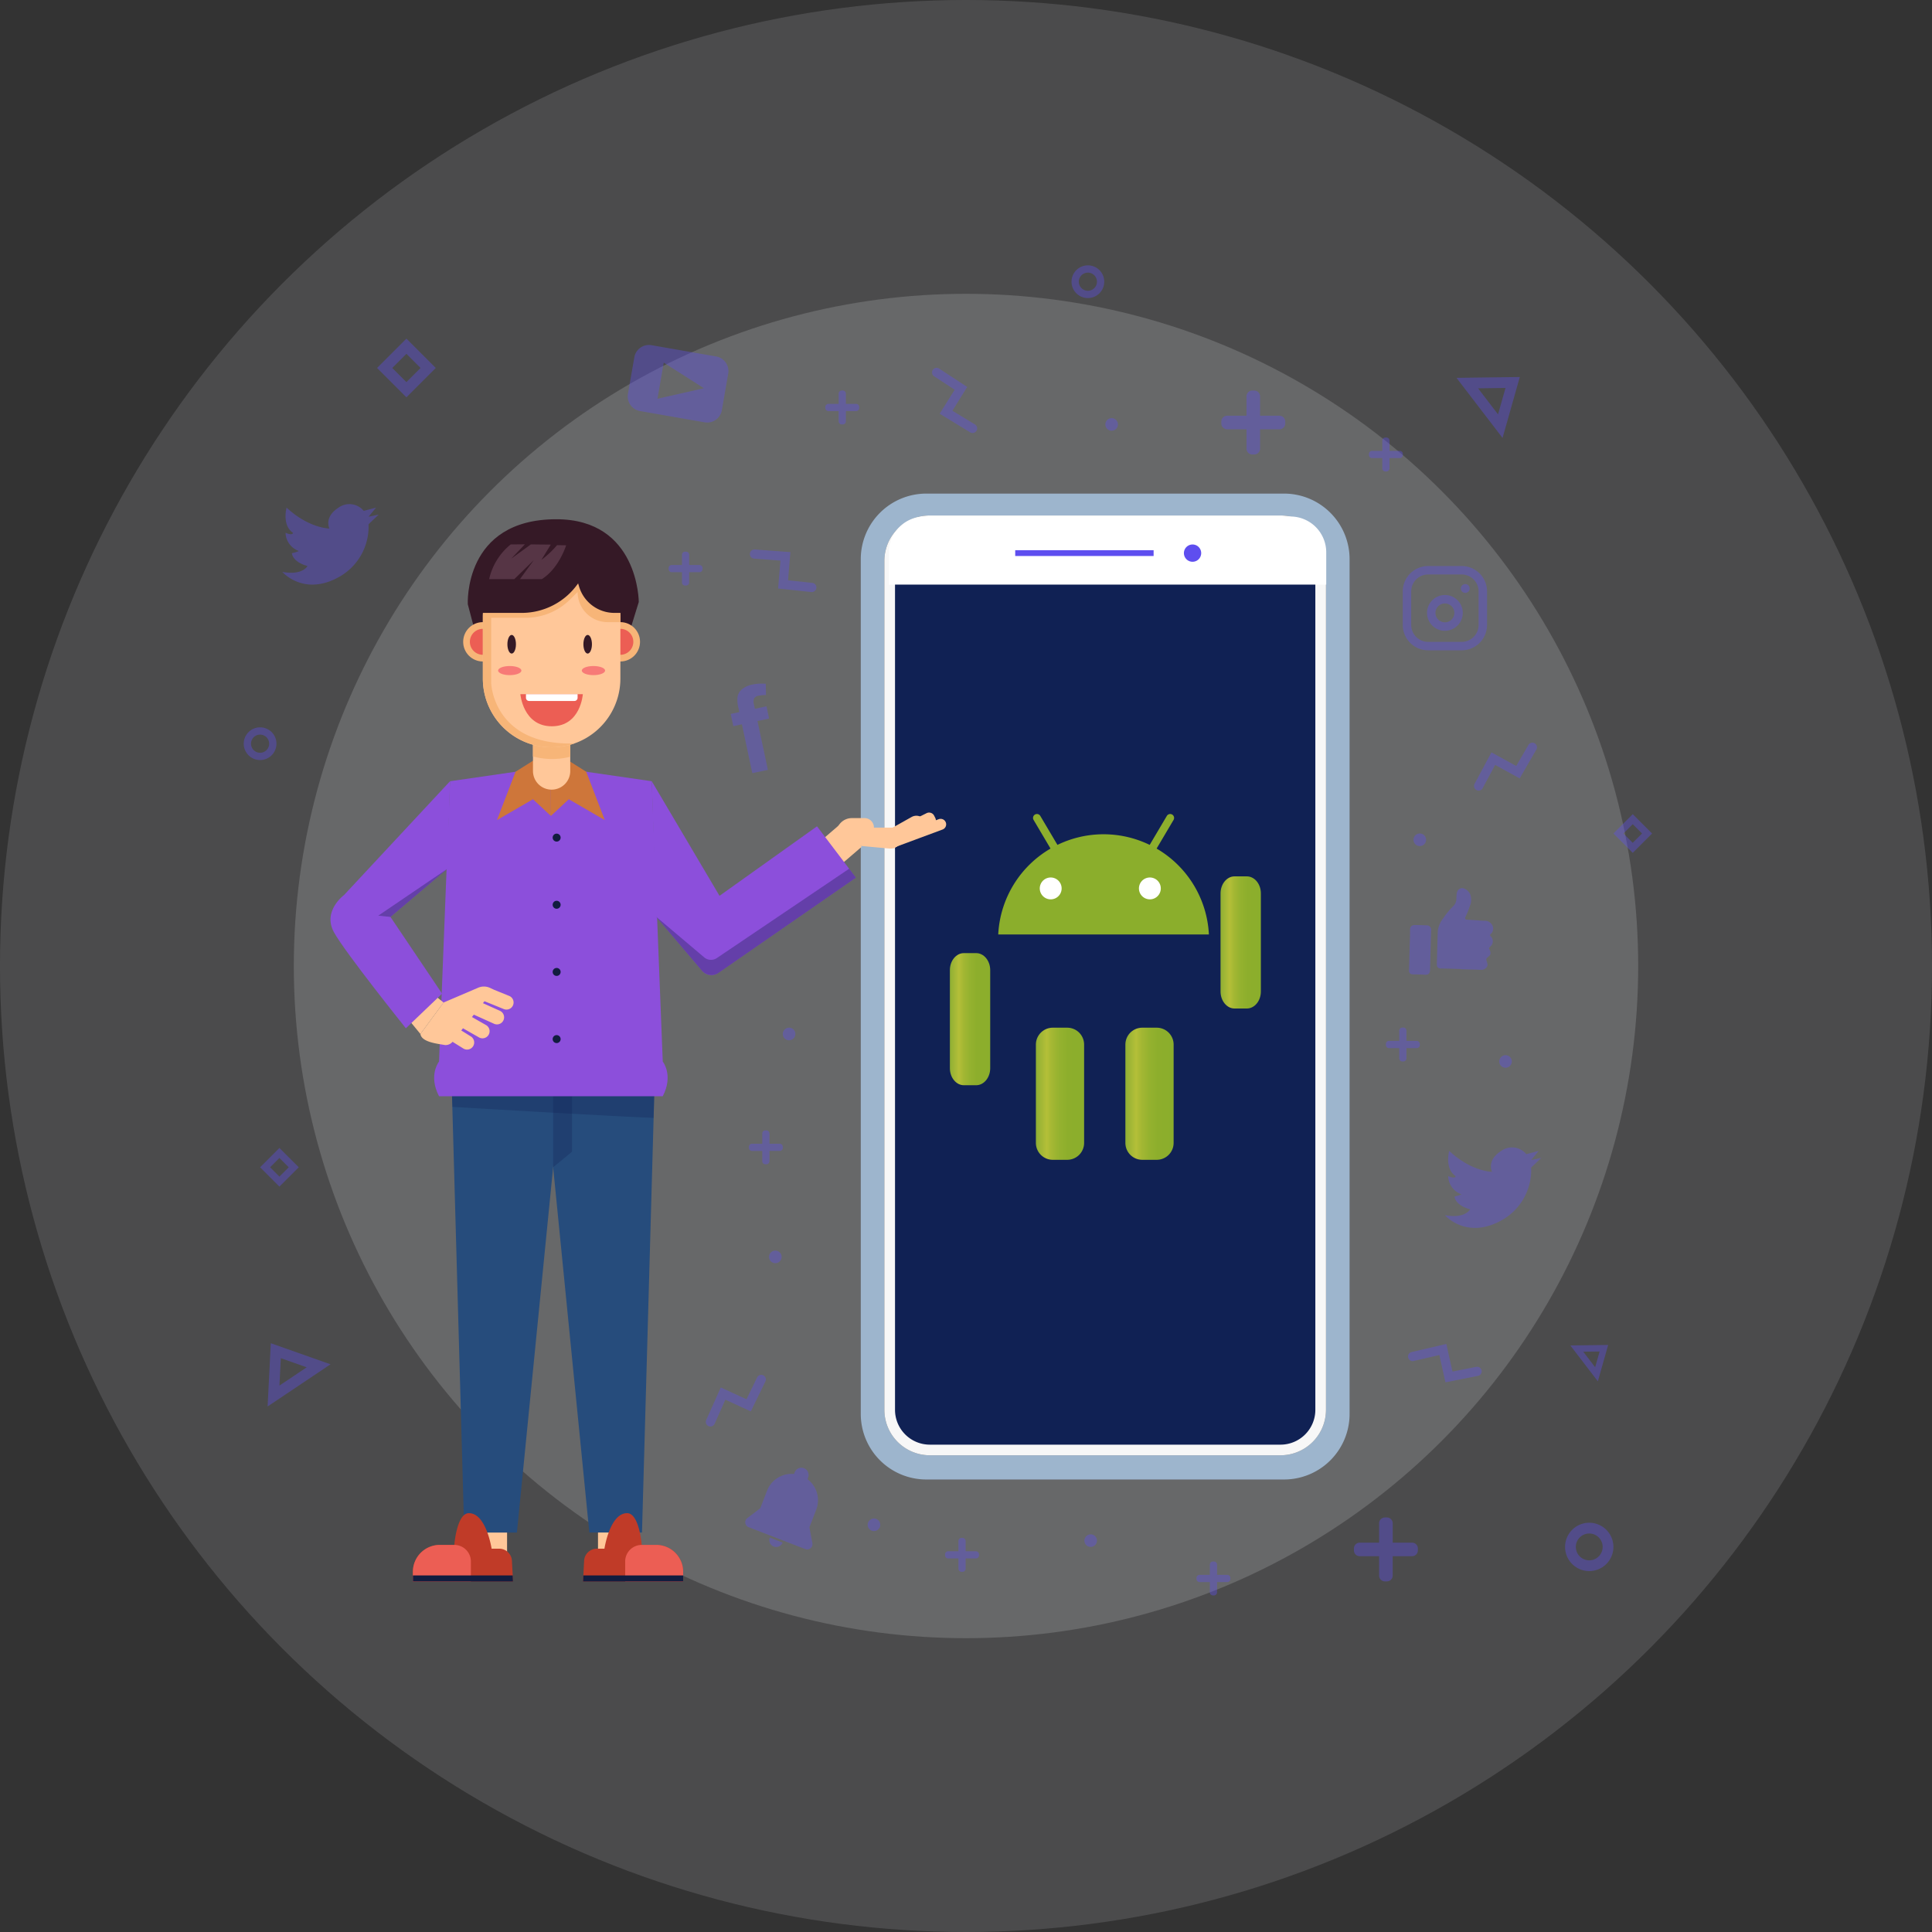 <?xml version="1.0" encoding="UTF-8"?>
<svg xmlns="http://www.w3.org/2000/svg" xmlns:xlink="http://www.w3.org/1999/xlink" width="539" height="539">
  <rect width="100%" height="100%" fill="#333333" stroke="none"/>
  <defs>
    <linearGradient id="linear-gradient" x2="1" y1=".5" y2=".5" gradientUnits="objectBoundingBox">
      <stop offset="0" stop-color="#8faf34"></stop>
      <stop offset=".225" stop-color="#b4bf38"></stop>
      <stop offset=".339" stop-color="#a3b733"></stop>
      <stop offset=".485" stop-color="#95b22f"></stop>
      <stop offset=".668" stop-color="#8dae2c"></stop>
      <stop offset="1" stop-color="#8bae2c"></stop>
    </linearGradient>
    <linearGradient id="linear-gradient-2" x2="1" y1=".5" y2=".5" xlink:href="#linear-gradient"></linearGradient>
    <linearGradient id="linear-gradient-3" x2="1" y1=".5" y2=".5" xlink:href="#linear-gradient"></linearGradient>
    <linearGradient id="linear-gradient-4" x2="1" y1=".5" y2=".5" xlink:href="#linear-gradient"></linearGradient>
    <radialGradient id="radial-gradient" cx="117.579" cy="260.123" r="60.561" gradientTransform="matrix(.476 0 0 .476 9.71 4.005)" gradientUnits="userSpaceOnUse">
      <stop offset="0" stop-color="#b4bf38"></stop>
      <stop offset=".146" stop-color="#a3b733"></stop>
      <stop offset=".336" stop-color="#95b22f"></stop>
      <stop offset=".572" stop-color="#8dae2c"></stop>
      <stop offset="1" stop-color="#8bae2c"></stop>
    </radialGradient>
    <clipPath id="clip-path">
      <rect id="Rectangle_8230" width="117.265" height="256.27" class="cls-1" data-name="Rectangle 8230" rx="9.717" transform="translate(249.22 107.111)"></rect>
    </clipPath>
    <style>.cls-1{fill:#102154}.cls-5{fill:#5e4eef}.cls-9{fill:#8daf2d}.cls-14{fill:url(#linear-gradient-4)}.cls-15{fill:#fff}.cls-16{fill:#ffc799}.cls-17{fill:#351926}.cls-18{fill:#264c7c}.cls-19{fill:rgba(16,33,84,.27)}.cls-20{fill:#8c4fdb}.cls-21{fill:#ce763a}.cls-22{fill:#c03b28}.cls-23{fill:#ec5e54}.cls-24,.cls-28{fill:#121c3f}.cls-25{fill:#f7b578}.cls-26{fill:#f77a77}.cls-28{opacity:.324}</style>
  </defs>
  <g id="ILL_Win" transform="translate(-663.726 -864.252)">
    <circle id="Ellipse_1742" cx="187.529" cy="187.529" r="187.529" data-name="Ellipse 1742" transform="translate(745.698 946.223)" style="opacity:.204;fill:#d5d7db"></circle>
    <circle id="Ellipse_1743" cx="269.5" cy="269.5" r="269.5" data-name="Ellipse 1743" transform="translate(663.726 864.252)" style="opacity:.152;fill:#d5d7db"></circle>
    <g id="Group_6905" data-name="Group 6905" transform="translate(664.203 903.908)">
      <g id="Group_6886" data-name="Group 6886" style="opacity:.376">
        <path id="Path_47433" d="M217.585 311a1.753 1.753 0 1 1-1.753-1.752 1.752 1.752 0 0 1 1.753 1.752z" class="cls-5" data-name="Path 47433"></path>
        <path id="Path_47434" d="M421.3 256.474a1.752 1.752 0 1 1-1.752-1.752 1.752 1.752 0 0 1 1.752 1.752z" class="cls-5" data-name="Path 47434"></path>
        <path id="Path_47435" d="M311.409 78.752A1.752 1.752 0 1 1 309.657 77a1.752 1.752 0 0 1 1.752 1.752z" class="cls-5" data-name="Path 47435"></path>
        <path id="Path_47436" d="M397.378 194.632a1.752 1.752 0 1 1-1.752-1.752 1.751 1.751 0 0 1 1.752 1.752z" class="cls-5" data-name="Path 47436"></path>
        <path id="Path_47437" d="M221.419 248.809a1.753 1.753 0 1 1-1.752-1.753 1.753 1.753 0 0 1 1.752 1.753z" class="cls-5" data-name="Path 47437"></path>
        <path id="Path_47438" d="M305.56 390.158a1.752 1.752 0 1 1-1.752-1.752 1.753 1.753 0 0 1 1.752 1.752z" class="cls-5" data-name="Path 47438"></path>
        <path id="Path_47439" d="M245.1 385.739a1.752 1.752 0 1 1-1.752-1.752 1.752 1.752 0 0 1 1.752 1.752z" class="cls-5" data-name="Path 47439"></path>
        <g id="Group_6867" data-name="Group 6867">
          <path id="Path_47440" d="M392.937 339.873a1.283 1.283 0 0 1 .4-2.331l9.693-2.257 1.711 7.706 6.649-1.322a1.283 1.283 0 0 1 .5 2.516l-9.11 1.81-1.693-7.625-7.169 1.67a1.284 1.284 0 0 1-.981-.167z" class="cls-5" data-name="Path 47440"></path>
        </g>
        <g id="Group_6868" data-name="Group 6868">
          <path id="Path_47441" d="M198.164 358.238a1.283 1.283 0 0 1-1.616-1.727l4.063-9.085 7.172 3.3 2.968-6.1a1.282 1.282 0 0 1 2.306 1.122l-4.066 8.351-7.1-3.262-3 6.72a1.285 1.285 0 0 1-.727.681z" class="cls-5" data-name="Path 47441"></path>
        </g>
        <g id="Group_6869" data-name="Group 6869">
          <path id="Path_47442" d="M412.4 180.858a1.284 1.284 0 0 1-1.489-1.838l4.7-8.771 6.919 3.8 3.395-5.867a1.282 1.282 0 1 1 2.22 1.284l-4.652 8.039-6.846-3.761-3.477 6.488a1.283 1.283 0 0 1-.77.626z" class="cls-5" data-name="Path 47442"></path>
        </g>
        <g id="Group_6870" data-name="Group 6870">
          <path id="Path_47443" d="M272.1 79.568a1.283 1.283 0 0 1-1.917 1.385l-8.5-5.179 4.177-6.7-5.671-3.714a1.283 1.283 0 1 1 1.4-2.146l7.77 5.089-4.133 6.628 6.286 3.83a1.285 1.285 0 0 1 .588.807z" class="cls-5" data-name="Path 47443"></path>
        </g>
        <g id="Group_6871" data-name="Group 6871">
          <path id="Path_47444" d="M209.034 115.75a1.283 1.283 0 0 1 1.074-2.107l9.925.731-.66 7.867 6.741.717a1.283 1.283 0 1 1-.272 2.551l-9.235-.984.654-7.783-7.342-.541a1.277 1.277 0 0 1-.885-.451z" class="cls-5" data-name="Path 47444"></path>
        </g>
        <path id="Path_47445" d="M415.782 287.263s-5.678 0-11.954-5.828c0 0-1.345 4.931 1.793 7.023 0 0 .024.9-2.08 0a5.553 5.553 0 0 0 3.723 5.081 9.376 9.376 0 0 1-1.942.6s.011 2.391 4.339 3.586c0 0-1.351 2.69-7.029 1.644 0 0 5.828 6.725 15.391 1.644a16.057 16.057 0 0 0 8.667-14.943l2.839-2.69-2.839.6 2.092-2.54-3.437.9a5.175 5.175 0 0 0-7.023-.9c-4.184 2.684-2.54 5.823-2.54 5.823z" class="cls-5" data-name="Path 47445"></path>
        <path id="Path_47446" d="M91.43 107.791s-5.679 0-11.955-5.828c0 0-1.344 4.932 1.794 7.024 0 0 .024.9-2.08 0a5.552 5.552 0 0 0 3.723 5.08 9.356 9.356 0 0 1-1.942.6s.011 2.391 4.339 3.586c0 0-1.351 2.69-7.029 1.644 0 0 5.828 6.724 15.391 1.644a16.059 16.059 0 0 0 8.667-14.943l2.839-2.69-2.839.6 2.092-2.541-3.437.9a5.175 5.175 0 0 0-7.023-.9c-4.184 2.686-2.54 5.824-2.54 5.824z" class="cls-5" data-name="Path 47446"></path>
        <path id="Path_47447" d="M209.924 155.162a1.81 1.81 0 0 1 1.255-.726 8.777 8.777 0 0 1 2.041-.175l-.056-3.146a12.32 12.32 0 0 0-3.74.214 6.354 6.354 0 0 0-2.847 1.273 3.552 3.552 0 0 0-1.267 2 8.378 8.378 0 0 0 .215 3.176l.262 1.233-2.4.511.724 3.407 2.4-.511 1.589 7.482.334 1.575.97 4.566 4.345-.923-1.3-6.141h-.013l-1.589-7.481 3.237-.687-.723-3.407-3.238.687-.245-1.156a2.6 2.6 0 0 1 .046-1.771z" class="cls-5" data-name="Path 47447"></path>
        <g id="Group_6872" data-name="Group 6872">
          <path id="Path_47448" d="M215.381 391.8a1.918 1.918 0 0 0 2.48-1.1l-3.577-1.382a1.917 1.917 0 0 0 1.097 2.482z" class="cls-5" data-name="Path 47448"></path>
          <path id="Path_47449" d="m226.168 390.872-.826-4.443 1.891-4.895a7.356 7.356 0 0 0-2.433-8.523l.176-.456a2.014 2.014 0 0 0-1.153-2.6 2.013 2.013 0 0 0-2.6 1.152l-.176.455a7.357 7.357 0 0 0-7.532 4.673l-1.891 4.9-3.6 2.733a1.47 1.47 0 0 0 .36 2.542l15.812 6.11a1.47 1.47 0 0 0 1.972-1.648z" class="cls-5" data-name="Path 47449"></path>
        </g>
        <g id="Group_6875" data-name="Group 6875">
          <g id="Group_6873" data-name="Group 6873">
            <path id="Path_47450" d="M407.311 141.771h-9.358a7.085 7.085 0 0 1-7.077-7.077v-9.357a7.085 7.085 0 0 1 7.077-7.077h9.358a7.085 7.085 0 0 1 7.077 7.077v9.357a7.085 7.085 0 0 1-7.077 7.077zm-9.358-21.16a4.731 4.731 0 0 0-4.725 4.726v9.357a4.731 4.731 0 0 0 4.725 4.726h9.358a4.731 4.731 0 0 0 4.725-4.726v-9.357a4.731 4.731 0 0 0-4.725-4.726z" class="cls-5" data-name="Path 47450"></path>
          </g>
          <g id="Group_6874" data-name="Group 6874">
            <path id="Path_47451" d="M402.632 136.321a4.987 4.987 0 1 1 4.987-4.987 4.992 4.992 0 0 1-4.987 4.987zm0-7.624a2.636 2.636 0 1 0 2.636 2.637 2.64 2.64 0 0 0-2.636-2.634z" class="cls-5" data-name="Path 47451"></path>
          </g>
          <path id="Path_47452" d="M409.54 124.522a1.232 1.232 0 1 1-1.232-1.232 1.231 1.231 0 0 1 1.232 1.232z" class="cls-5" data-name="Path 47452"></path>
        </g>
        <path id="Path_47453" d="m199.311 59.792-18.017-3.143a4.145 4.145 0 0 0-4.8 3.371l-1.779 10.2a4.147 4.147 0 0 0 3.371 4.8l18.017 3.143a4.145 4.145 0 0 0 4.8-3.371l1.779-10.2a4.146 4.146 0 0 0-3.371-4.8zm-16.366 11.8L184.7 61.51l11.2 7.148z" class="cls-5" data-name="Path 47453"></path>
        <path id="Path_47454" d="M393.468 390.72h-5.4v-5.4a1.623 1.623 0 0 0-1.624-1.623h-.544a1.623 1.623 0 0 0-1.624 1.623v5.4h-5.4a1.624 1.624 0 0 0-1.624 1.623v.54a1.624 1.624 0 0 0 1.624 1.623h5.4v5.4a1.623 1.623 0 0 0 1.624 1.623h.539a1.623 1.623 0 0 0 1.624-1.623v-5.4h5.4a1.624 1.624 0 0 0 1.624-1.623v-.54a1.624 1.624 0 0 0-1.619-1.623z" class="cls-5" data-name="Path 47454"></path>
        <path id="Path_47455" d="M341.924 399.711h-2.864v-2.864a.861.861 0 0 0-.861-.86h-.286a.86.86 0 0 0-.86.86v2.864h-2.864a.86.86 0 0 0-.86.861v.285a.86.86 0 0 0 .86.861h2.864v2.864a.86.86 0 0 0 .86.86h.286a.861.861 0 0 0 .861-.86v-2.864h2.864a.86.86 0 0 0 .86-.861v-.285a.86.86 0 0 0-.86-.861z" class="cls-5" data-name="Path 47455"></path>
        <path id="Path_47456" d="M394.765 250.743H391.9v-2.864a.86.86 0 0 0-.86-.86h-.286a.86.86 0 0 0-.86.86v2.864h-2.864a.861.861 0 0 0-.861.86v.286a.862.862 0 0 0 .861.861h2.864v2.864a.86.86 0 0 0 .86.86h.286a.86.86 0 0 0 .86-.86v-2.864h2.864a.861.861 0 0 0 .861-.861v-.289a.86.86 0 0 0-.86-.857z" class="cls-5" data-name="Path 47456"></path>
        <path id="Path_47457" d="M238.372 73.021h-2.864v-2.864a.861.861 0 0 0-.861-.86h-.286a.86.86 0 0 0-.86.86v2.864h-2.864a.861.861 0 0 0-.86.861v.285a.86.86 0 0 0 .86.861h2.863v2.864a.86.86 0 0 0 .86.86h.286a.861.861 0 0 0 .861-.86v-2.864h2.864a.86.86 0 0 0 .86-.861v-.285a.861.861 0 0 0-.859-.861z" class="cls-5" data-name="Path 47457"></path>
        <path id="Path_47458" d="M271.787 393.124h-2.864v-2.864a.861.861 0 0 0-.861-.861h-.285a.862.862 0 0 0-.861.861v2.864h-2.864a.86.86 0 0 0-.86.86v.286a.86.86 0 0 0 .86.86h2.864v2.864a.862.862 0 0 0 .861.861h.285a.861.861 0 0 0 .861-.861v-2.864h2.864a.86.86 0 0 0 .86-.86v-.286a.86.86 0 0 0-.86-.86z" class="cls-5" data-name="Path 47458"></path>
        <path id="Path_47459" d="M390.038 86.137h-2.864v-2.864a.86.86 0 0 0-.861-.861h-.285a.86.86 0 0 0-.861.861v2.864H382.3a.86.86 0 0 0-.86.86v.286a.86.86 0 0 0 .86.86h2.864v2.864a.861.861 0 0 0 .861.861h.285a.861.861 0 0 0 .861-.861v-2.864h2.864a.86.86 0 0 0 .86-.86V87a.86.86 0 0 0-.857-.863z" class="cls-5" data-name="Path 47459"></path>
        <path id="Path_47460" d="M217.054 279.431h-2.864v-2.864a.86.86 0 0 0-.86-.86h-.286a.86.86 0 0 0-.86.86v2.864h-2.864a.86.86 0 0 0-.861.86v.286a.861.861 0 0 0 .861.861h2.864v2.862a.86.86 0 0 0 .86.86h.286a.86.86 0 0 0 .86-.86v-2.864h2.864a.861.861 0 0 0 .86-.861v-.286a.86.86 0 0 0-.86-.858z" class="cls-5" data-name="Path 47460"></path>
        <path id="Path_47461" d="M194.656 117.972h-2.864v-2.864a.861.861 0 0 0-.861-.86h-.286a.86.86 0 0 0-.86.86v2.864h-2.864a.861.861 0 0 0-.86.861v.285a.86.86 0 0 0 .86.861h2.864v2.864a.86.86 0 0 0 .86.86h.286a.861.861 0 0 0 .861-.86v-2.864h2.864a.86.86 0 0 0 .86-.861v-.285a.861.861 0 0 0-.86-.861z" class="cls-5" data-name="Path 47461"></path>
        <path id="Path_47462" d="M356.463 76.325h-5.4v-5.4a1.624 1.624 0 0 0-1.623-1.624h-.54a1.624 1.624 0 0 0-1.623 1.624v5.4h-5.4a1.624 1.624 0 0 0-1.623 1.624v.539a1.624 1.624 0 0 0 1.623 1.624h5.4v5.4a1.624 1.624 0 0 0 1.623 1.624h.54a1.624 1.624 0 0 0 1.623-1.624v-5.4h5.4a1.624 1.624 0 0 0 1.624-1.624v-.539a1.624 1.624 0 0 0-1.624-1.624z" class="cls-5" data-name="Path 47462"></path>
        <g id="Group_6876" data-name="Group 6876">
          <path id="Path_47463" d="M407.061 230.688c-1.809-.05-3.619-.128-5.428-.137-.932 0-1.285-.416-1.256-1.312.1-3.052.144-6.107.271-9.159a7.206 7.206 0 0 1 1.479-3.5 21.92 21.92 0 0 1 2.793-3.4 2.909 2.909 0 0 0 .918-2.213c-.005-.187.029-.376.032-.564.014-.989.147-1.928 1.288-2.248.785-.221 2.016.6 2.5 1.607a4.574 4.574 0 0 1-.13 3.521 20.889 20.889 0 0 1-1.045 2.619c-.33.69-.317 1.008.571 1.039 1.505.052 3.006.225 4.511.288a2.325 2.325 0 0 1 2.261 1.2 1.979 1.979 0 0 1-.414 2.481c-.441.41 0 .577.147.823a1.9 1.9 0 0 1-.321 2.723c-.312.286-.406.433-.163.81a2.071 2.071 0 0 1 .276.964c.059.9-1.168 1.162-1.167 1.735 0 .667.619 1.353.168 2.107a1.885 1.885 0 0 1-1.861.826c-1.809-.055-3.618-.1-5.428-.15z" class="cls-5" data-name="Path 47463"></path>
          <path id="Path_47464" d="M392.776 225.326c.051-1.847.139-3.693.136-5.539 0-.995.488-1.368 1.377-1.365q1.582.006 3.164.083a1.231 1.231 0 0 1 1.339 1.437q-.178 5.481-.3 10.963c-.024.99-.459 1.44-1.476 1.373-1.09-.073-2.184-.086-3.277-.1-.809-.012-1.15-.4-1.12-1.2.065-1.885.104-3.769.157-5.652z" class="cls-5" data-name="Path 47464"></path>
        </g>
        <g id="Group_6877" data-name="Group 6877">
          <path id="Path_47465" d="M442.9 398.652a6.742 6.742 0 1 1 6.742-6.741 6.749 6.749 0 0 1-6.742 6.741zm0-10.483a3.742 3.742 0 1 0 3.742 3.742 3.746 3.746 0 0 0-3.742-3.742z" class="cls-5" data-name="Path 47465"></path>
        </g>
        <g id="Group_6878" data-name="Group 6878">
          <path id="Path_47466" d="M72.086 172.387a4.563 4.563 0 1 1 4.563-4.563 4.568 4.568 0 0 1-4.563 4.563zm0-7.095a2.532 2.532 0 1 0 2.532 2.532 2.536 2.536 0 0 0-2.532-2.532z" class="cls-5" data-name="Path 47466"></path>
        </g>
        <g id="Group_6879" data-name="Group 6879">
          <path id="Path_47467" d="M303.027 43.5a4.563 4.563 0 1 1 4.564-4.563 4.569 4.569 0 0 1-4.564 4.563zm0-7.1a2.533 2.533 0 1 0 2.533 2.533 2.535 2.535 0 0 0-2.533-2.533z" class="cls-5" data-name="Path 47467"></path>
        </g>
        <g id="Group_6880" data-name="Group 6880">
          <path id="Path_47468" d="m112.908 71.195-8.189-8.189 8.189-8.19 8.189 8.19zm-3.947-8.189 3.947 3.947 3.947-3.947-3.947-3.948z" class="cls-5" data-name="Path 47468"></path>
        </g>
        <g id="Group_6881" data-name="Group 6881">
          <path id="Path_47469" d="m455.036 198.273-5.392-5.393 5.392-5.393 5.393 5.393zm-2.6-5.393 2.6 2.6 2.6-2.6-2.6-2.6z" class="cls-5" data-name="Path 47469"></path>
        </g>
        <g id="Group_6882" data-name="Group 6882">
          <path id="Path_47470" d="M77.479 291.389 72.086 286l5.393-5.393L82.872 286zm-2.6-5.389 2.6 2.6 2.6-2.6-2.6-2.6z" class="cls-5" data-name="Path 47470"></path>
        </g>
        <g id="Group_6883" data-name="Group 6883">
          <path id="Path_47471" d="m418.713 82.523-12.85-16.767 17.663-.229zm-6.831-13.845 5.573 7.272 2.088-7.372z" class="cls-5" data-name="Path 47471"></path>
        </g>
        <g id="Group_6884" data-name="Group 6884">
          <path id="Path_47472" d="m445.3 345.713-7.67-10.008 10.543-.137zm-4.077-8.264 3.326 4.341 1.247-4.4z" class="cls-5" data-name="Path 47472"></path>
        </g>
        <g id="Group_6885" data-name="Group 6885">
          <path id="Path_47473" d="m91.729 340.965-17.548 11.762.891-17.642zm-14.25 5.94 7.611-5.1-7.225-2.551z" class="cls-5" data-name="Path 47473"></path>
        </g>
      </g>
      <g id="Group_6894" data-name="Group 6894">
        <g id="Group_6888" data-name="Group 6888">
          <g id="Group_6887" data-name="Group 6887">
            <path id="Path_47474" d="M357.756 98.05h-99.807a18.285 18.285 0 0 0-18.282 18.282v238.484a18.282 18.282 0 0 0 18.282 18.284h99.807a18.282 18.282 0 0 0 18.281-18.282V116.332a18.284 18.284 0 0 0-18.281-18.282zm11.695 255.615a12.68 12.68 0 0 1-12.683 12.678h-97.831a12.68 12.68 0 0 1-12.683-12.678V116.826a12.68 12.68 0 0 1 12.683-12.679h97.831a12.68 12.68 0 0 1 12.683 12.679z" data-name="Path 47474" style="fill:#9db5cd"></path>
          </g>
        </g>
        <g id="Group_6889" data-name="Group 6889">
          <path id="Path_47475" d="M369.451 116.826v236.839a12.68 12.68 0 0 1-12.683 12.678h-97.831a12.68 12.68 0 0 1-12.683-12.678V116.826a12.68 12.68 0 0 1 12.683-12.679h97.831a12.68 12.68 0 0 1 12.683 12.679z" data-name="Path 47475" style="fill:#f7f7f7"></path>
        </g>
        <g id="Group_6890" data-name="Group 6890">
          <path id="Path_47522" d="M9.717 0h97.83a9.717 9.717 0 0 1 9.717 9.717v236.836a9.717 9.717 0 0 1-9.717 9.717H9.717A9.717 9.717 0 0 1 0 246.553V9.717A9.717 9.717 0 0 1 9.717 0z" class="cls-1" data-name="Path 47522" transform="translate(249.22 107.111)"></path>
          <g id="Group_6906" data-name="Group 6906" transform="translate(174.726 -61.16)">
            <g id="ÉåÉCÉÑÅ_1" data-name="ÉåÉCÉÑÅ[ 1" transform="translate(89.797 248.602)">
              <path id="Path_47523" d="M121.62 272.571a1.091 1.091 0 0 1-.382 1.494 1.086 1.086 0 0 1-1.491-.386l-13.869-23.432a1.094 1.094 0 0 1 .386-1.493 1.088 1.088 0 0 1 1.493.384z" class="cls-9" data-name="Path 47523" transform="translate(-82.526 -248.602)"></path>
              <path id="Path_47524" d="M121.884 272.571a1.089 1.089 0 0 0 .386 1.494 1.089 1.089 0 0 0 1.493-.386l13.865-23.432a1.093 1.093 0 0 0-.38-1.493 1.1 1.1 0 0 0-1.5.384z" class="cls-9" data-name="Path 47524" transform="translate(-75.222 -248.602)"></path>
              <path id="Path_47525" d="M157.834 280.439a29.423 29.423 0 0 0-58.773 0z" data-name="Path 47525" transform="translate(-85.569 -246.83)" style="fill:url(#radial-gradient)"></path>
              <path id="Path_47526" d="M101.051 307.349c0 2.626-1.755 4.757-3.918 4.757h-3.424c-2.161 0-3.912-2.131-3.912-4.757V280c0-2.623 1.751-4.751 3.912-4.751h3.424c2.163 0 3.918 2.128 3.918 4.751z" data-name="Path 47526" transform="translate(-89.797 -236.441)" style="fill:url(#linear-gradient)"></path>
              <path id="Path_47527" d="M152.9 292.655c0 2.626-1.756 4.757-3.916 4.757h-3.424c-2.157 0-3.913-2.131-3.913-4.757V265.3c0-2.624 1.756-4.754 3.913-4.754h3.424c2.16 0 3.916 2.129 3.916 4.754z" data-name="Path 47527" transform="translate(-66.135 -243.15)" style="fill:url(#linear-gradient-2)"></path>
              <path id="Path_47528" d="M119.729 321.642a4.716 4.716 0 0 1-4.679 4.751h-4.092a4.72 4.72 0 0 1-4.685-4.751v-27.354a4.721 4.721 0 0 1 4.685-4.754h4.092a4.716 4.716 0 0 1 4.679 4.754z" data-name="Path 47528" transform="translate(-82.278 -229.921)" style="fill:url(#linear-gradient-3)"></path>
              <path id="Path_47529" d="M136.875 321.642a4.718 4.718 0 0 1-4.679 4.751H128.1a4.716 4.716 0 0 1-4.684-4.751v-27.354a4.717 4.717 0 0 1 4.684-4.754h4.1a4.719 4.719 0 0 1 4.679 4.754z" class="cls-14" data-name="Path 47529" transform="translate(-74.452 -229.921)"></path>
              <path id="Path_47530" d="M99.033 273.611v39.241a4.754 4.754 0 0 0 4.757 4.757h49.348a4.757 4.757 0 0 0 4.757-4.757v-39.241z" class="cls-14" data-name="Path 47530" transform="translate(-85.582 -237.188)"></path>
            </g>
            <g id="ÉåÉCÉÑÅ_2" data-name="ÉåÉCÉÑÅ[ 2" transform="translate(114.879 266.312)">
              <path id="Path_47531" d="M113.117 263.812a3.049 3.049 0 1 1-3.051-3.05 3.051 3.051 0 0 1 3.051 3.05z" class="cls-15" data-name="Path 47531" transform="translate(-107.019 -260.762)"></path>
              <path id="Path_47532" d="M132.113 263.812a3.049 3.049 0 1 1-3.051-3.05 3.051 3.051 0 0 1 3.051 3.05z" class="cls-15" data-name="Path 47532" transform="translate(-98.349 -260.762)"></path>
            </g>
          </g>
        </g>
        <path id="Rectangle_8231" d="M10 0h102a10 10 0 0 1 10 10v9H0v-9A10 10 0 0 1 10 0z" class="cls-15" data-name="Rectangle 8231" transform="translate(247.523 104.442)"></path>
        <g id="Group_6892" data-name="Group 6892" transform="translate(282.753 113.85)">
          <path id="Rectangle_8226" d="M0 0h38.611v1.615H0z" class="cls-5" data-name="Rectangle 8226"></path>
        </g>
        <g id="Group_6893" data-name="Group 6893" transform="translate(329.819 112.248)">
          <path id="Path_47477" d="M331.524 109.657a2.41 2.41 0 1 1-2.409-2.409 2.409 2.409 0 0 1 2.409 2.409z" class="cls-5" data-name="Path 47477" transform="translate(-326.705 -107.248)"></path>
        </g>
      </g>
      <g id="Group_6904" data-name="Group 6904">
        <path id="Rectangle_8227" d="M0 0h8.456v21.015H0z" class="cls-16" data-name="Rectangle 8227" transform="translate(132.533 375.438)"></path>
        <path id="Rectangle_8228" d="M0 0h8.456v21.015H0z" class="cls-16" data-name="Rectangle 8228" transform="translate(166.357 375.438)"></path>
        <path id="Rectangle_8229" d="M0 0h8.69v16.511H0z" class="cls-16" data-name="Rectangle 8229" transform="rotate(-130.654 161.32 51.444)"></path>
        <g id="Group_6901" data-name="Group 6901">
          <g id="Group_6900" data-name="Group 6900">
            <g id="Group_6895" data-name="Group 6895">
              <path id="Path_47478" d="m257.536 189.309-7.86 4.39-1.317-2.359 5.5-3.073a2.7 2.7 0 0 1 3.676 1.042z" class="cls-16" data-name="Path 47478"></path>
            </g>
            <g id="Group_6896" data-name="Group 6896">
              <path id="Path_47479" d="m262.486 191.767-14.335 5.321-1.042-2.893 14.307-5.31a1.537 1.537 0 0 1 1.981.92 1.536 1.536 0 0 1-.911 1.962z" class="cls-16" data-name="Path 47479"></path>
            </g>
            <g id="Group_6897" data-name="Group 6897">
              <path id="Path_47480" d="m247.635 197.075-11.974-1.1a3.1 3.1 0 0 1-2.813-3.085v-.355a1.292 1.292 0 0 1 1.293-1.293h16.877v2.753a3.1 3.1 0 0 1-3.383 3.08z" class="cls-16" data-name="Path 47480"></path>
            </g>
            <g id="Group_6898" data-name="Group 6898">
              <path id="Path_47481" d="m259.842 190.623-10.994 6.413-1.681-4.424 10.857-5.406a1.577 1.577 0 0 1 2.116.709l.32.641a1.579 1.579 0 0 1-.618 2.067z" class="cls-16" data-name="Path 47481"></path>
            </g>
            <g id="Group_6899" data-name="Group 6899">
              <path id="Path_47482" d="M243.331 192.915h-10.483a4.333 4.333 0 0 1 4.333-4.333h3.529a2.621 2.621 0 0 1 2.621 2.621z" class="cls-16" data-name="Path 47482"></path>
            </g>
          </g>
        </g>
        <path id="Path_47483" d="m134.232 144.89-4.2-15.973s-1.286-23.712 24.7-23.712c23 0 23 23.086 23 23.086l-5.13 16.6z" class="cls-17" data-name="Path 47483"></path>
        <path id="Path_47484" d="M153.966 261.21v23.5l-.129 1.3-10.1 101.89h-14.693l-3.329-118.759v-.011l-.247-8.665 28.369.741z" class="cls-18" data-name="Path 47484"></path>
        <path id="Path_47485" d="m182.206 260.469-.333 11.747L178.63 387.9h-14.689l-10.1-101.89-.129-1.3v-23.5h.129z" class="cls-18" data-name="Path 47485"></path>
        <path id="Path_47486" d="M153.839 286v-24.8h5.27v20.457z" class="cls-19" data-name="Path 47486"></path>
        <path id="Path_47487" d="m182.206 260.469-.333 11.747c-4.939-.182-16.525-.8-27.907-1.439a2.022 2.022 0 0 0-.258-.011c-14.206-.8-27.993-1.621-27.993-1.621v-.011l-.247-8.665 28.369.741z" class="cls-19" data-name="Path 47487"></path>
        <path id="Path_47488" d="m184.422 256.5-3.068-78.2-28.139-4.08-28.139 4.08-3.069 78.2s-3.061 3.8 0 9.678h62.415c3.061-5.878 0-9.678 0-9.678z" class="cls-20" data-name="Path 47488"></path>
        <path id="Path_47489" d="m148.21 172.584-4.859 3.066-5.18 13.488 10.04-5.816 5 4.653v-15.391z" class="cls-21" data-name="Path 47489"></path>
        <path id="Path_47490" d="m158.213 172.584 4.859 3.066 5.18 13.488-10.04-5.816-5 4.653v-15.391z" class="cls-21" data-name="Path 47490"></path>
        <path id="Path_47491" d="m116.814 248.809-6.226-7.592 8.255-4.765 4.432 3.583z" class="cls-16" data-name="Path 47491"></path>
        <path id="Path_47492" d="m125.075 178.3-29.568 31.744s-6.062 4.436-2.83 10.361c3.05 5.59 20.081 26.814 20.081 26.814l10.1-9.664-14.4-21.4 15.9-13.455z" class="cls-20" data-name="Path 47492"></path>
        <path id="Path_47493" d="m238.3 205.2-38.374 26.58a3.407 3.407 0 0 1-4.535-.594l-12.841-15.107-1.192-37.779 18.9 31.966 27.2-19.392 8.966 11.833z" class="cls-20" data-name="Path 47493"></path>
        <path id="Path_47494" d="M114.717 398.861v2.7h27.925l-.084-1.685-.211-4.1a3.559 3.559 0 0 0-3.552-3.369h-2.12s-1.488-9.912-6.332-9.912c-3.4 0-4.071 8.859-4.071 8.859h-4.044a7.5 7.5 0 0 0-7.511 7.507z" class="cls-22" data-name="Path 47494"></path>
        <path id="Path_47495" d="M114.717 398.861v2.7h16.174v-5.588a4.614 4.614 0 0 0-4.619-4.619h-4.044a7.5 7.5 0 0 0-7.511 7.507z" class="cls-23" data-name="Path 47495"></path>
        <path id="Path_47496" d="M114.717 399.872v1.685h27.925l-.084-1.685z" class="cls-24" data-name="Path 47496"></path>
        <path id="Path_47497" d="M190.112 398.861v2.7h-27.926l.085-1.685.21-4.1a3.559 3.559 0 0 1 3.552-3.369h2.12s1.489-9.912 6.332-9.912c3.4 0 4.072 8.859 4.072 8.859h4.043a7.5 7.5 0 0 1 7.512 7.507z" class="cls-22" data-name="Path 47497"></path>
        <path id="Path_47498" d="M190.112 398.861v2.7h-16.174v-5.588a4.614 4.614 0 0 1 4.619-4.619h4.043a7.5 7.5 0 0 1 7.512 7.507z" class="cls-23" data-name="Path 47498"></path>
        <path id="Path_47499" d="M190.112 399.872v1.685h-27.926l.084-1.685z" class="cls-24" data-name="Path 47499"></path>
        <path id="Path_47500" d="M158.615 163.55v11.892a5.2 5.2 0 0 1-5.2 5.2 5.2 5.2 0 0 1-5.2-5.2V163.55z" class="cls-16" data-name="Path 47500"></path>
        <path id="Path_47501" d="M158.615 163.55v7.914a20.716 20.716 0 0 1-5.208.633 20.505 20.505 0 0 1-5.2-.719v-7.828z" class="cls-25" data-name="Path 47501"></path>
        <circle id="Ellipse_2805" cx="5.49" cy="5.49" r="5.49" class="cls-25" data-name="Ellipse 2805" transform="translate(128.742 133.91)"></circle>
        <path id="Path_47502" d="M137.853 139.4a3.621 3.621 0 1 1-3.621-3.621 3.622 3.622 0 0 1 3.621 3.621z" class="cls-23" data-name="Path 47502"></path>
        <circle id="Ellipse_2806" cx="5.49" cy="5.49" r="5.49" class="cls-25" data-name="Ellipse 2806" transform="translate(167.101 133.91)"></circle>
        <path id="Path_47503" d="M176.212 139.4a3.622 3.622 0 1 1-3.621-3.621 3.622 3.622 0 0 1 3.621 3.621z" class="cls-23" data-name="Path 47503"></path>
        <path id="Path_47504" d="M172.6 132.4v17.256a19.183 19.183 0 0 1-38.366 0V132.4a19.183 19.183 0 1 1 38.366 0z" class="cls-16" data-name="Path 47504"></path>
        <path id="Path_47505" d="M172.6 132.4v1.514h-3.533a8.4 8.4 0 0 1-8.4-8.4l-2.121 2.1a17.581 17.581 0 0 1-12.366 5.086h-9.62v18.254s.547 17.438 23.172 16.8a19.175 19.175 0 0 1-25.5-18.1V132.4a19.089 19.089 0 0 1 1.911-8.354l24.525-6.314 10.609 7.667a19.193 19.193 0 0 1 1.323 7.001z" class="cls-25" data-name="Path 47505"></path>
        <g id="Group_6902" data-name="Group 6902">
          <path id="Path_47506" d="M143.465 140.08c0 1.436-.533 2.6-1.192 2.6s-1.192-1.165-1.192-2.6.534-2.6 1.192-2.6 1.192 1.164 1.192 2.6z" class="cls-17" data-name="Path 47506"></path>
          <path id="Path_47507" d="M164.666 140.08c0 1.436-.534 2.6-1.192 2.6s-1.192-1.165-1.192-2.6.534-2.6 1.192-2.6 1.192 1.164 1.192 2.6z" class="cls-17" data-name="Path 47507"></path>
          <path id="Path_47508" d="M144.983 147.426c0 .7-1.454 1.273-3.247 1.273s-3.247-.57-3.247-1.273 1.454-1.272 3.247-1.272 3.247.57 3.247 1.272z" class="cls-26" data-name="Path 47508"></path>
          <path id="Path_47509" d="M168.333 147.426c0 .7-1.453 1.273-3.247 1.273s-3.246-.57-3.246-1.273 1.453-1.272 3.246-1.272 3.247.57 3.247 1.272z" class="cls-26" data-name="Path 47509"></path>
        </g>
        <path id="Path_47510" d="m160.809 123.1-.341.462a19.157 19.157 0 0 1-15.406 7.77h-12.708s1.09-20.222 20.857-20.222c12.341.001 7.598 11.99 7.598 11.99z" class="cls-17" data-name="Path 47510"></path>
        <path id="Path_47511" d="M157.47 112.469s-1.966 6.431-6.782 9.44h-6.1l3.861-5.3-5.441 5.3h-7.02a17.315 17.315 0 0 1 6.008-9.673l3.969-.036-3.814 4 5.478-3.978 5.558.059-2.633 4.27a26.858 26.858 0 0 0 4.381-4.117z" data-name="Path 47511" style="fill:#563545"></path>
        <path id="Path_47512" d="m160.809 123.1.286.939a10.289 10.289 0 0 0 9.844 7.293h4.635s-1.874-17.921-16.641-18.848z" class="cls-17" data-name="Path 47512"></path>
        <g id="Group_6903" data-name="Group 6903">
          <path id="Path_47513" d="M162.123 154.008s-.576 8.957-8.663 8.957c-8.016 0-8.76-8.957-8.76-8.957z" class="cls-23" data-name="Path 47513"></path>
          <path id="Path_47514" d="M160.663 154.008v1.01a.881.881 0 0 1-.885.885h-12.635a.881.881 0 0 1-.885-.885v-1.01z" class="cls-15" data-name="Path 47514"></path>
        </g>
        <path id="Path_47515" d="m123.275 240.035 9.647-4.133a4.055 4.055 0 0 1 3.3.045l1.046.483-.005.007 4.305 1.749a1.983 1.983 0 1 1-1.493 3.675l-5.385-2.188-.43.541 4.731 2.132a1.983 1.983 0 0 1-1.628 3.617l-5.65-2.546-.527.664 3.924 2.234a1.982 1.982 0 0 1-.983 3.706 1.959 1.959 0 0 1-.978-.26l-4.461-2.539-.482.606 2.675 1.666a1.983 1.983 0 1 1-2.1 3.366l-3.005-1.871a2.53 2.53 0 0 1-2.088.911c-1.872-.351-6.548-.751-6.874-3.091z" class="cls-16" data-name="Path 47515"></path>
        <path id="Path_47516" d="m124.358 202.7-19.3 13.1 3.4.35z" class="cls-28" data-name="Path 47516"></path>
        <path id="Path_47517" d="M238.3 205.2 200 231.732a3.5 3.5 0 0 1-4.664-.611l-12.786-15.042 13.43 11.352a2.94 2.94 0 0 0 3.543.192l36.9-24.912z" class="cls-28" data-name="Path 47517"></path>
        <path id="Path_47518" d="M155.93 194.025a1.111 1.111 0 1 1-1.111-1.11 1.111 1.111 0 0 1 1.111 1.11z" class="cls-24" data-name="Path 47518"></path>
        <path id="Path_47519" d="M155.93 212.762a1.111 1.111 0 1 1-1.111-1.111 1.111 1.111 0 0 1 1.111 1.111z" class="cls-24" data-name="Path 47519"></path>
        <path id="Path_47520" d="M155.93 231.5a1.111 1.111 0 1 1-1.111-1.111 1.111 1.111 0 0 1 1.111 1.111z" class="cls-24" data-name="Path 47520"></path>
        <path id="Path_47521" d="M155.93 250.236a1.111 1.111 0 1 1-1.111-1.111 1.112 1.112 0 0 1 1.111 1.111z" class="cls-24" data-name="Path 47521"></path>
      </g>
    </g>
  </g>
</svg>
